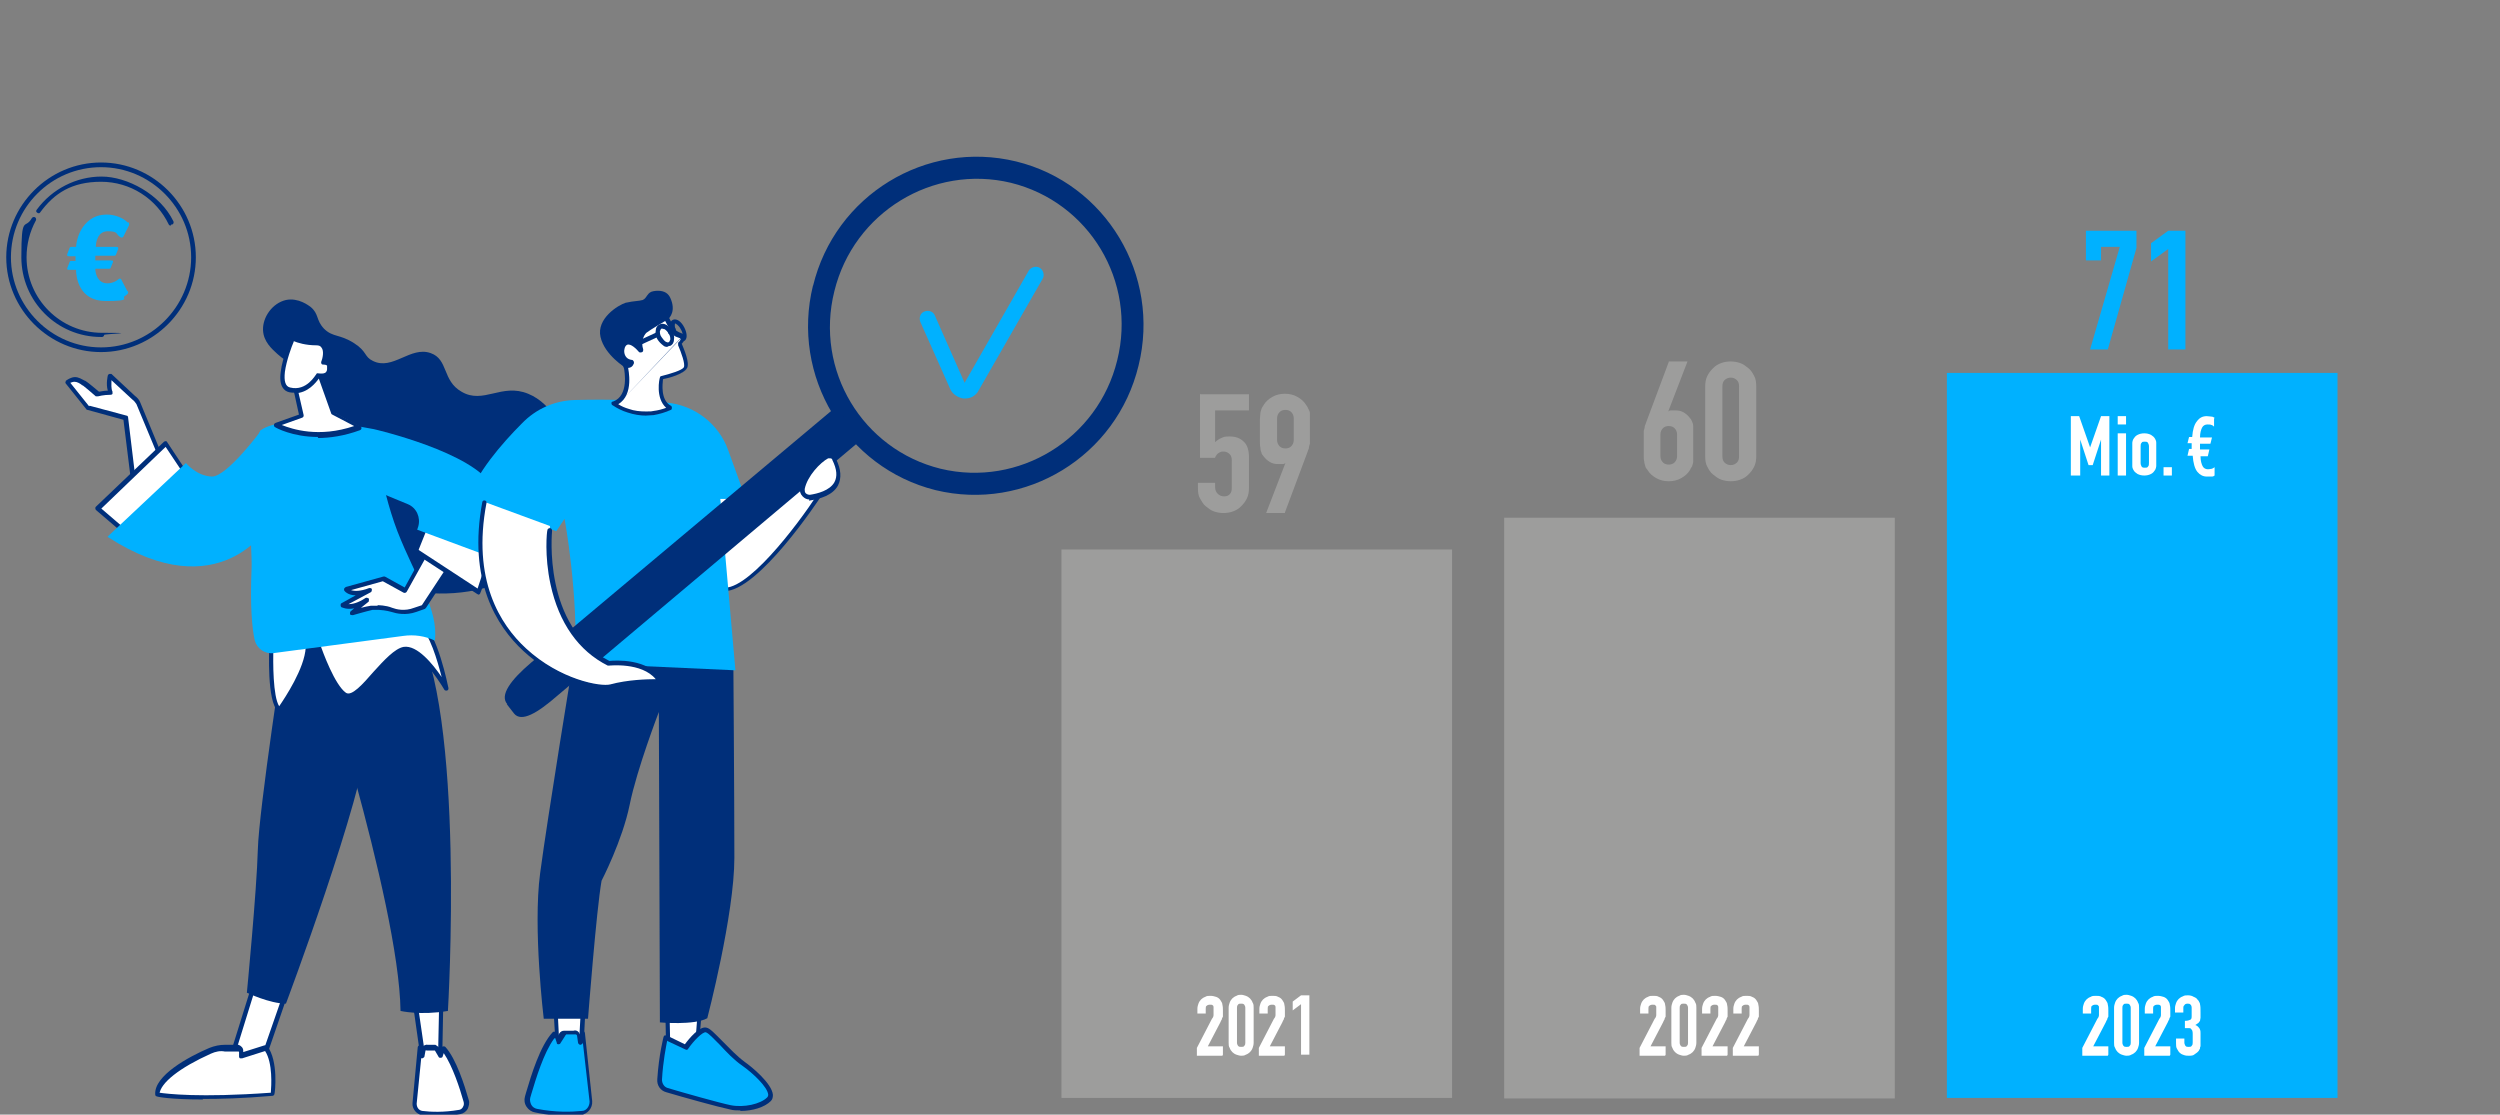 <?xml version="1.0" encoding="UTF-8"?>
<svg id="Ebene_1" data-name="Ebene 1" xmlns="http://www.w3.org/2000/svg" version="1.1" xmlns:xlink="http://www.w3.org/1999/xlink" viewBox="0 0 480 214">
  <rect x="0" y="0" width="480" height="214" fill="#808080" stroke="none"/>
  <defs>
    <style>
      .cls-1 {
        clip-path: url(#clippath-2);
      }

      .cls-2 {
        fill: #002f7a;
      }

      .cls-2, .cls-3, .cls-4, .cls-5, .cls-6 {
        stroke-width: 0px;
      }

      .cls-3 {
        fill: none;
      }

      .cls-7 {
        clip-path: url(#clippath-1);
      }

      .cls-8 {
        clip-path: url(#clippath-4);
      }

      .cls-4 {
        fill: #00b1ff;
      }

      .cls-5 {
        fill: #9d9d9c;
      }

      .cls-9 {
        clip-path: url(#clippath);
      }

      .cls-10 {
        clip-path: url(#clippath-3);
      }

      .cls-6 {
        fill: #fff;
      }

      .cls-11 {
        clip-path: url(#clippath-5);
      }
    </style>
    <clipPath id="clippath">
      <rect class="cls-3" x="1.2" y="30" width="447.6" height="184.2"/>
    </clipPath>
    <clipPath id="clippath-1">
      <rect class="cls-3" x="1.2" y="30" width="447.6" height="184.2"/>
    </clipPath>
    <clipPath id="clippath-2">
      <rect class="cls-3" x="1.2" y="30" width="447.6" height="184.2"/>
    </clipPath>
    <clipPath id="clippath-3">
      <rect class="cls-3" x="1.2" y="30" width="447.6" height="184.2"/>
    </clipPath>
    <clipPath id="clippath-4">
      <rect class="cls-3" x="1.2" y="30" width="447.6" height="184.2"/>
    </clipPath>
    <clipPath id="clippath-5">
      <rect class="cls-3" x="1.2" y="30" width="447.6" height="184.2"/>
    </clipPath>
  </defs>
  <polygon class="cls-6" points="54.6 191.3 50.3 203.8 44.2 203.5 48.6 189.7 54.6 191.3"/>
  <g class="cls-9">
    <path class="cls-2" d="M44.8,203.1l5.2.3,4.1-11.8-5.2-1.4-4,12.9ZM50.3,204.3s0,0,0,0l-6.1-.3c-.1,0-.3,0-.3-.2,0-.1,0-.2,0-.4l4.3-13.8c0-.2.3-.3.5-.3l6.1,1.6c.1,0,.2.1.3.2,0,.1,0,.2,0,.3l-4.3,12.5c0,.2-.2.3-.4.3"/>
    <path class="cls-6" d="M52.3,210.1s.8-6.1-1.4-8.9l-4.7,1.5v-.9c0-.3-.2-.5-.5-.6h-2.6c-1-.2-2,0-2.8.4-3.1,1.4-10.4,5-10.1,8.5,0,0,5.7,1.3,22.2,0"/>
    <path class="cls-2" d="M52.3,210.1h0,0ZM30.6,209.8c1.4.2,7.6,1,21.4,0,.1-1.3.4-5.7-1.1-8l-4.4,1.4c-.1,0-.3,0-.4,0-.1,0-.2-.2-.2-.3v-.9c0,0,0-.1-.1-.1h-2.6c-.9-.2-1.8,0-2.7.4-6,2.7-9.7,5.6-9.9,7.8M39,211.1c-6.3,0-8.8-.5-8.9-.6-.2,0-.3-.2-.3-.4-.2-3.6,6.4-7.2,10.4-8.9,1-.4,2-.6,3-.6h2.6c.5.2.9.6.9,1.1v.3l4.1-1.3c.2,0,.4,0,.5.1,2.2,2.9,1.5,9,1.4,9.2,0,.2-.2.4-.4.4-5.7.5-10.1.6-13.4.6"/>
  </g>
  <polygon class="cls-6" points="79.7 192.9 81.2 203.5 84.5 203.5 84.7 193.1 79.7 192.9"/>
  <g class="cls-7">
    <path class="cls-2" d="M81.6,203.1h2.5l.2-9.6h-4c0-.1,1.4,9.6,1.4,9.6ZM84.5,203.9h-3.3c-.2,0-.4-.2-.4-.4l-1.5-10.6c0-.1,0-.3.1-.3s.2-.1.3-.1l5,.2c.2,0,.4.2.4.4l-.2,10.5c0,.2-.2.4-.4.4"/>
    <path class="cls-6" d="M81.1,213.7c1.6.2,4.1.3,7.1-.2,1-.2,1.6-1.1,1.3-2.1-.8-2.7-2.4-7.7-4.4-10l-.4,1.3-.7-1.2c0-.2-.3-.3-.5-.3h-1.5c-.3-.2-.6,0-.6.4l-.2,1.1-.6-1.4-1.1,10.7c0,.9.6,1.7,1.5,1.8"/>
    <path class="cls-2" d="M80.9,202.9l-.9,9c0,.7.4,1.3,1.1,1.4,1.6.2,4.1.3,7-.2.3,0,.7-.3.8-.6.2-.3.2-.7.1-1-.7-2.5-2.1-6.8-3.8-9.3l-.2.6c0,.2-.2.3-.4.3-.2,0-.3,0-.4-.2l-.7-1.2s0,0-.1,0h-1.5c0-.1-.2,0-.2,0l-.2,1.1c0,.2-.2.3-.4.4-.1,0-.3,0-.3-.1M83.8,214.2c-1.1,0-2,0-2.7-.1-1.1-.1-2-1.2-1.9-2.3l1-10.7c0-.2.2-.4.4-.4.2,0,.4,0,.5.3h0c.2-.2.6-.5,1-.4h1.5c.3.2.6.4.8.6l.2.4v-.4c.2-.1.3-.3.5-.3.1,0,.3,0,.4.1,2.1,2.3,3.7,7.4,4.5,10.2.2.6,0,1.2-.2,1.7-.3.5-.8.9-1.4,1-1.7.3-3.2.4-4.5.4"/>
    <path class="cls-2" d="M54.7,123s-5,32.4-5.2,40.2c-.2,7.7-2.1,27.4-2.1,27.4,0,0,4.4,2.1,7.5,2.1,0,0,14.8-39.4,15.9-52.1,1.1-12.7-2.6-18.6-2.6-18.6l-13.6,1Z"/>
    <path class="cls-2" d="M59.6,121s17,52,17.3,73.1c0,0,3.8.9,9.1,0,0,0,3.5-58-6.5-74.3l-19.9,1.2Z"/>
    <path class="cls-2" d="M58.7,70.9c-1.1-.6-3.2-.9-5.4-2.9-1.1-1-2.7-2.4-2.8-4.6-.1-2.5,1.8-5.2,4.4-5.8,2.4-.5,4.4,1.1,4.7,1.3,1.7,1.4,1,2.5,2.6,4.2,1.7,1.7,3,1,5.8,2.8,2.5,1.6,1.9,2.6,3.6,3.4,3.8,1.9,7.2-2.9,11.1-1.5,3.4,1.2,2.2,5.3,5.9,7.4,4.2,2.5,7.7-1.7,12.8.4,4.7,1.9,7.9,7.9,6.7,12-.8,2.8-3.1,2.5-5.1,5.8-3.1,5.1.5,9.1-1.6,13.6-2.7,6-13.2,7.5-19.7,6.8-1.2-.1-13.9-1.7-19.1-11.3-6.3-11.7,2.1-28.4-3.9-31.6"/>
    <path class="cls-6" d="M52.1,123.8s-.6,10.6,1.5,12.5c0,0,5.6-7.5,5.5-12.5h-7Z"/>
    <path class="cls-2" d="M52.5,124.3c-.1,2.9-.1,9.4,1.1,11.3,1.1-1.6,4.9-7.3,5.1-11.3h-6.2ZM53.7,136.7c-.1,0-.2,0-.3-.1-2.2-1.9-1.7-11.7-1.7-12.8,0-.2.2-.4.4-.4h7c.2,0,.4.2.4.4.2,5.1-5.3,12.4-5.5,12.7,0,0-.2.2-.3.2,0,0,0,0,0,0"/>
    <path class="cls-6" d="M60.8,123.1s2.8,8.3,5.3,10.2c2.5,1.9,8-8.1,11.5-8.7,3.5-.5,8.2,7.6,8.2,7.6,0,0-2-10.5-5.1-12.5l-19.8,3.4Z"/>
    <path class="cls-2" d="M61.4,123.5c.6,1.8,2.9,8,5,9.5,1.1.8,3.3-1.7,5.3-4,2-2.2,4.1-4.5,5.8-4.8,2.6-.4,5.6,3.3,7.3,5.8-.8-3.1-2.3-8.4-4.3-9.8l-19.2,3.3ZM66.8,134c-.3,0-.7-.1-1-.3-2.6-1.9-5.3-10-5.4-10.4,0-.1,0-.2,0-.4,0-.1.2-.2.3-.2l19.8-3.4c.1,0,.2,0,.3,0,3.2,2.1,5.2,12.4,5.3,12.8,0,.2,0,.4-.3.5-.2,0-.4,0-.5-.2-1.3-2.2-5.1-7.8-7.8-7.4-1.5.2-3.5,2.5-5.3,4.5-2,2.2-4,4.4-5.5,4.4"/>
    <path class="cls-6" d="M26.6,77.4c-.2-.4-.5-.7-.9-1.1l-4.5-4.2s-.6,2,.1,3.2c-1.4,0-2.5.3-2.5.3,0,0-2.1-1.8-2.6-2.1-.5-.3-1.2-.8-1.9-.8-.7,0-1.4.5-1.4.5l4,5,7.2,2,1.5,12.4,5.3-4.9-4.3-10.4Z"/>
    <path class="cls-2" d="M17.2,77.9l7.1,1.9c.2,0,.3.2.3.4l1.4,11.6,4.4-4.1-4.2-10.1c-.2-.3-.4-.6-.8-.9,0,0,0,0,0,0l-4-3.7c0,.7-.1,1.6.2,2.2,0,.1,0,.3,0,.4,0,.1-.2.2-.4.2-1.3,0-2.4.3-2.4.3-.1,0-.3,0-.4,0-.8-.7-2.2-1.9-2.5-2.1,0,0-.2,0-.2-.1-.4-.3-.9-.6-1.4-.6h0c-.3,0-.5.1-.8.2l3.6,4.5ZM25.6,93.1c0,0,0,0-.1,0-.2,0-.3-.2-.3-.4l-1.5-12.1-6.9-1.9c0,0-.2,0-.2-.1l-4-5c0,0-.1-.2,0-.3,0-.1,0-.2.2-.3,0,0,.8-.6,1.6-.6,0,0,0,0,0,0,.7,0,1.3.4,1.9.7,0,0,.1,0,.2.1.5.3,2,1.6,2.5,2,.3,0,.9-.2,1.7-.2-.4-1.3,0-2.9,0-2.9,0-.1.2-.3.3-.3.1,0,.3,0,.4,0l4.5,4.2c.4.3.8.7,1,1.2,0,0,0,0,0,0l4.3,10.4c0,.2,0,.4-.1.5l-5.3,4.9c0,0-.2.1-.3.1"/>
  </g>
  <polygon class="cls-6" points="31.8 85 18.7 97.6 25.6 103.5 36.7 92.4 31.8 85"/>
  <g class="cls-1">
    <path class="cls-2" d="M19.4,97.6l6.3,5.4,10.5-10.6-4.4-6.6-12.4,11.9ZM25.6,103.9c0,0-.2,0-.3-.1l-6.9-5.9c0,0-.1-.2-.1-.3,0-.1,0-.2.1-.3l13.1-12.5c0,0,.2-.1.3-.1.1,0,.2,0,.3.2l4.9,7.4c.1.2,0,.4,0,.5l-11,11.1c0,0-.2.1-.3.1"/>
    <path class="cls-4" d="M20.7,103l15-14.1s2,2.5,5,2.6c2.9,0,9.4-8.8,9.4-8.8l1.5,18.2s-9.4,16.1-30.9,2.2"/>
    <path class="cls-4" d="M50.1,82.6s3.9-3.7,21.7-.2c0,0,1,10.4,4.5,19.6,3.6,9.2,7.9,14.9,7.2,21-1.9-.9-4-1.2-6.1-.9l-24.9,3.3c-1.7.2-3.2-.9-3.6-2.5-.5-2.3-.9-6.4-.6-13.7.2-4.3-1.6-19.5,1.7-26.6"/>
    <path class="cls-6" d="M81.9,106l-4.1,7.4-4.2-2.3-7.2,2s1.2,1.6,4.7.2l-5.3,2.8s1.6,1,4.8-1l-3,2.5s2.4-.7,3.8-.9h1.3c0-.1,1.4,0,2.6.3,1.2.4,2.8.7,4.4,0l1.7-.6,5.1-7.8-4.5-2.8Z"/>
    <path class="cls-2" d="M72.6,116.2h0c0,0,1.5,0,2.7.5.8.3,2.4.7,4.2,0l1.5-.5,4.8-7.3-3.8-2.3-3.9,7c-.1.2-.4.3-.6.2l-4-2.2-6.1,1.7c.6.2,1.7.3,3.5-.4.2,0,.4,0,.5.2,0,.2,0,.5-.2.6l-4.3,2.3h0c.7,0,1.8-.2,3.3-1.2.2-.1.4,0,.6.1.1.2,0,.4,0,.6l-1.5,1.2c.7-.2,1.4-.3,1.9-.4h1.3c0-.1,0-.1,0-.1M67.6,118.1c-.2,0-.3,0-.4-.2,0-.2,0-.4.1-.5l.7-.6c-1.5.3-2.3-.2-2.4-.2-.1,0-.2-.2-.2-.4,0-.2,0-.3.2-.4l2.7-1.5c-1.6,0-2.2-.9-2.2-.9,0-.1-.1-.3,0-.4,0-.1.2-.2.3-.3l7.2-2c.1,0,.2,0,.3,0l3.8,2.1,3.9-7.1c0-.1.2-.2.3-.2.1,0,.2,0,.3,0l4.5,2.8c0,0,.2.2.2.3,0,.1,0,.2,0,.3l-5.1,7.8c0,0-.1.1-.2.2l-1.7.6c-2,.7-3.8.3-4.7,0-1-.3-2.2-.4-2.4-.4h-1.3c-1.3.3-3.7,1-3.7,1,0,0,0,0-.1,0"/>
    <path class="cls-6" d="M81.9,100.6l-2.1,5.2,12.1,7.9s2.5-6.9,2.6-9.6l-12.6-3.5Z"/>
    <path class="cls-2" d="M80.4,105.6l11.3,7.4c.5-1.6,2.2-6.3,2.4-8.7l-11.9-3.3-1.8,4.5ZM91.9,114.1c0,0-.2,0-.2,0l-12.1-7.9c-.2-.1-.2-.3-.2-.5l2.1-5.2c0-.2.3-.3.5-.3l12.6,3.5c.2,0,.3.2.3.4-.1,2.8-2.5,9.5-2.7,9.8,0,.1-.1.2-.3.3,0,0,0,0-.1,0"/>
    <path class="cls-4" d="M70.3,93.5l8,3.3c1.7.7,2.5,2.6,2,4.3l-.2.6,15.9,5.9s2.2-7.4-1.4-14.1c-3.6-6.7-22.8-11.1-22.8-11.1l-1.4,11.1Z"/>
    <path class="cls-6" d="M56.2,72.1l1.7,7.7-4.9,1.7s6.5,3.9,16.1.4l-5-2.7-3.3-9.4-4.5,2.2Z"/>
    <path class="cls-2" d="M54.1,81.6c2,.8,7.1,2.5,13.9.2l-4.2-2.2c0,0-.2-.1-.2-.2l-3.2-9-3.8,1.9,1.7,7.4c0,.2,0,.4-.3.5l-3.9,1.4ZM61.1,83.9c-5,0-8.2-1.8-8.3-1.9-.1,0-.2-.2-.2-.4,0-.2.1-.3.3-.4l4.5-1.6-1.6-7.3c0-.2,0-.4.2-.5l4.5-2.2c.1,0,.2,0,.3,0s.2.1.2.3l3.3,9.3,4.9,2.6c.1,0,.2.2.2.4,0,.2-.1.3-.3.4-3,1.1-5.8,1.5-8.1,1.5"/>
    <path class="cls-6" d="M61,72.1s1.9.5,2.2-1.1c.3-1.6-1.2-1.4-1.2-1.4,0,0,1.3-3.6-1.3-3.7-2.6,0-4.6-.9-4.6-.9,0,0-1.6,3.4-1.9,6.2-.2,1.7,0,3.1,1.3,3.5,3.5.9,5.4-2.7,5.4-2.7"/>
    <path class="cls-2" d="M56.4,65.6c-.4.9-1.4,3.6-1.7,5.8-.2,1.8.1,2.8,1,3,3.2.8,4.9-2.5,5-2.5,0-.2.3-.3.5-.2.2,0,.8.1,1.2-.1.2-.1.4-.4.4-.7,0-.2,0-.6,0-.7-.2-.2-.6-.2-.7-.2-.2,0-.3,0-.4-.2,0-.1-.1-.3,0-.4.2-.5.6-2,0-2.7-.2-.3-.5-.4-1-.4-2,0-3.6-.5-4.3-.8M56.7,75.4c-.4,0-.8,0-1.2-.1-.9-.2-2-1.1-1.6-3.9.3-2.8,1.9-6.2,1.9-6.4,0-.2.3-.3.5-.2,0,0,1.9.7,4.4.8.9,0,1.4.5,1.6.8.6.9.4,2.1.2,2.9.3,0,.5.2.8.4.3.3.4.8.3,1.5-.1.6-.4,1-.8,1.2-.5.3-1.2.3-1.6.3-.5.7-2.1,2.8-4.6,2.8"/>
    <path class="cls-2" d="M19.4,32.1c-9.6,0-17.3,7.8-17.3,17.3s7.8,17.3,17.3,17.3,17.3-7.8,17.3-17.3-7.8-17.3-17.3-17.3M19.4,67.6c-10,0-18.2-8.2-18.2-18.2s8.2-18.2,18.2-18.2,18.2,8.2,18.2,18.2-8.2,18.2-18.2,18.2"/>
    <path class="cls-2" d="M32.8,43.3c-.2,0-.3,0-.4-.2-2.4-5-7.4-8.2-13-8.2s-9,2.2-11.7,5.9c-.1.2-.4.2-.6,0-.2-.1-.2-.4,0-.6,2.9-3.9,7.5-6.3,12.4-6.3s11.3,3.4,13.8,8.6c.1.2,0,.5-.2.6,0,0-.1,0-.2,0"/>
    <path class="cls-2" d="M19.4,64.7c-8.5,0-15.3-6.9-15.3-15.3s.7-5.2,2-7.5c.1-.2.4-.3.6-.2.2.1.3.4.2.6-1.2,2.2-1.8,4.6-1.8,7.1,0,8,6.5,14.5,14.5,14.5s.4.2.4.4-.2.4-.4.4"/>
  </g>
  <polygon class="cls-6" points="106.6 194.3 106.9 201.1 111.5 201.9 111.9 193.9 106.6 194.3"/>
  <g class="cls-10">
    <path class="cls-2" d="M107.3,200.8l3.8.6.4-7.1-4.4.4.3,6.1ZM111.5,202.3s0,0,0,0l-4.5-.8c-.2,0-.3-.2-.3-.4l-.4-6.8c0-.2.2-.4.4-.4l5.3-.5c.1,0,.2,0,.3.1,0,0,.1.2.1.3l-.4,8c0,.1,0,.2-.2.3,0,0-.2,0-.3,0"/>
    <path class="cls-4" d="M111.6,213.7c-1.9.2-5.1.2-8.7-.4-1.2-.2-1.9-1.4-1.6-2.6,1-3.2,2.7-9.4,5.2-12.2l.5,1.6.9-1.4c.1-.2.3-.3.6-.3h1.8c.4-.2.7.1.8.5l.2,1.4.7-1.8,1.4,13.1c0,1.1-.7,2.1-1.8,2.2"/>
    <path class="cls-2" d="M106.4,199.4c-2,2.7-3.5,7.7-4.4,10.7l-.2.7c-.1.4,0,.9.2,1.3.2.4.6.7,1.1.8,3.6.7,6.6.6,8.6.4.9,0,1.5-.9,1.5-1.8l-1.3-11.4v.2c-.2.2-.3.3-.5.3-.2,0-.3-.2-.4-.3l-.2-1.4c0-.2-.2-.3-.3-.3h-1.8c0,.1-.2.2-.2.3l-.9,1.4c0,.1-.2.2-.4.2-.2,0-.3-.1-.3-.3l-.3-.9ZM111.6,213.7h0,0ZM108.9,214.2c-1.7,0-3.8-.1-6.1-.6-.7-.1-1.3-.5-1.7-1.1-.4-.6-.5-1.3-.3-2l.2-.7c1-3.4,2.7-9,5.1-11.6.1-.1.3-.2.4-.1.1,0,.3.1.3.3l.2.7.4-.7c.2-.3.5-.5.9-.5h1.8c.6-.2,1.1.2,1.2.7l.2-.4c0-.2.3-.3.4-.3.2,0,.3.2.4.4l1.4,13.1c.1,1.4-.9,2.5-2.2,2.7-.8,0-1.7.1-2.8.1"/>
  </g>
  <polygon class="cls-6" points="128.2 191.8 128.3 201.7 133.8 202 134.6 192.1 128.2 191.8"/>
  <g class="cls-8">
    <path class="cls-2" d="M128.7,201.3l4.7.2.7-9-5.6-.3.2,9.1ZM133.8,202.4s0,0,0,0l-5.5-.3c-.2,0-.4-.2-.4-.4l-.2-9.9c0-.1,0-.2.1-.3,0,0,.2-.1.3-.1l6.4.3c.1,0,.2,0,.3.1,0,0,.1.2.1.3l-.8,9.9c0,.2-.2.4-.4.4"/>
    <path class="cls-4" d="M126.6,207.2c0,.9.5,1.8,1.4,2,3.1.9,10.2,2.9,12.2,3.3,2.6.5,5.9-.1,7.4-1.6,1.5-1.5-2.9-5.4-4.9-6.8-3.1-2.2-5.9-6.2-7.2-6.5-1.3-.2-3.9,3.4-3.9,3.4l-3.8-1.8s-.9,3.3-1.2,8"/>
    <path class="cls-2" d="M126.6,207.2h0,0ZM128.1,199.8c-.2,1.1-.8,3.9-1,7.5,0,.7.4,1.4,1.1,1.6,3,.9,10.1,2.9,12.1,3.3,2.5.5,5.7-.2,7-1.5,0,0,.2-.2.2-.5-.1-1.5-3-4.2-5-5.6-1.6-1.1-3-2.6-4.3-4-1.1-1.1-2.2-2.3-2.7-2.4-.6-.1-2.3,1.6-3.4,3.2-.1.2-.3.2-.5.1l-3.4-1.6ZM142.1,213.2c-.7,0-1.3,0-2-.2-2-.4-9.2-2.4-12.2-3.3-1.1-.3-1.8-1.3-1.7-2.5.3-4.7,1.2-8.1,1.2-8.1,0-.1.1-.2.2-.3.1,0,.2,0,.4,0l3.5,1.7c.8-1.1,2.8-3.5,4.1-3.2.7.1,1.6,1.1,3.2,2.7,1.3,1.3,2.7,2.8,4.2,3.9,1.3.9,5.2,4.1,5.4,6.3,0,.5-.1.9-.4,1.2-1.2,1.2-3.5,1.9-5.8,1.9"/>
    <path class="cls-2" d="M110.2,125.9s-5.1,31.2-6.5,41.8c-1.4,10.6.7,27.9.7,27.9h8.5s1.6-20.8,2.6-26.5c0,0,4-7.7,5.4-14.6,1.4-6.9,5.6-17.8,5.6-17.8,0,0,.2,55.2.2,59.6,0,0,6.6.6,9.1-.8,0,0,5.2-19.9,5.2-30.8,0-11-.2-38.4-.2-38.4l-30.6-.3Z"/>
    <path class="cls-6" d="M133.4,80.3c9.7,18.2,8.8,26.3,22.5,7.5l1.5,7.4s-26.2,40-21.5,1.2l-2.5-16.1Z"/>
    <path class="cls-2" d="M134.1,82.7l2.1,13.6s0,0,0,.1c-1.5,12.3.3,15.7,2.1,16.3,4.6,1.7,14.9-12,18.6-17.7l-1.3-6.3c-5.7,7.7-8.6,10.4-11.1,10.1-2.7-.2-4.4-3.9-7.3-9.9-.9-1.9-1.9-4-3.1-6.3M139.1,113.7c-.4,0-.7,0-1.1-.2-3-1.1-3.9-6.7-2.6-17.2l-2.5-16c0-.2,0-.4.3-.5.2,0,.4,0,.5.2,1.7,3.2,3.1,6,4.2,8.5,2.7,5.6,4.4,9.3,6.7,9.5,2.2.2,5.2-2.8,10.9-10.6,0-.1.3-.2.4-.2.2,0,.3.2.3.3l1.5,7.4c0,.1,0,.2,0,.3-.5.8-12.1,18.3-18.6,18.3"/>
    <path class="cls-4" d="M110.4,127.3l30.8,1.4-2.9-32.9h4.9l-3.4-9.4c-1.8-5-6.4-8.6-11.8-9.1-4.5-.4-10.5-.7-17.6-.5-3.9.1-7.5,1.7-10.2,4.5-3.8,3.8-8.9,9.7-10.2,14.4l16.8,6.3,1.6-2.4s2.7,14.6,2,27.6"/>
    <path class="cls-2" d="M129.9,63.6c.4.8,1,1.2,1.1,1.1.1,0,.2-.7-.3-1.5-.4-.8-1-1.1-1.1-1.1,0,0-.2.7.3,1.5M130.9,65.6c-.6,0-1.3-.6-1.8-1.6-.6-1.2-.6-2.3.1-2.6.7-.3,1.6.3,2.2,1.5.6,1.2.6,2.3-.1,2.6-.1,0-.3,0-.4,0"/>
    <path class="cls-6" d="M124.1,79.4c-1.2,0-2.4-.2-3.5-.6-1-.3-1.9-.8-2.8-1.3,3.7-1.3,2.4-6.9,2.4-6.9-2.8-6.1-.6-10,2.7-10.8,4.7-1.2,5.3,1.6,5.3,1.6.4.7,1.2,2.4,1.5,2.6.4.2,1.3.5,1.5.7.2.2,0,.8-.5,1.4,0,0,1.7,3.5,1.1,4.6-.6,1.1-4.6,2-4.6,2,0,0-.9,4.3,1.7,5.8-1,.5-2.1.8-3.2.9-.5,0-1,.1-1.5.1"/>
    <path class="cls-2" d="M130.8,64.8,130.8,64.9,118.7,77.6c.6.4,1.3.7,2,.9,1.1.4,2.2.5,3.3.5s1,0,1.5-.1c.8-.1,1.6-.3,2.4-.6-2.1-1.9-1.3-5.6-1.2-5.8,0-.2.2-.3.3-.3,1.6-.4,4-1.1,4.3-1.7.3-.6-.5-2.8-1.1-4.2,0-.2,0-.4,0-.5.4-.3.5-.7.5-.8-.1,0-.4-.2-.5-.2-.3-.1-.6-.2-.8-.4-.3-.2-.6-.7-1.7-2.8,0,0,0,0,0,0,0,0-.2-.6-.9-1.1-.9-.5-2.2-.6-3.9-.2-1.3.3-2.4,1.2-3,2.5-1,2-.7,4.7.7,7.8,0,0,0,0,0,0,0,.2,1.2,5.2-1.9,7M124.1,79.8c-1.2,0-2.4-.2-3.6-.6-1-.3-2-.8-2.9-1.4-.1,0-.2-.2-.2-.4,0-.2.1-.3.3-.3,3.1-1.1,2.2-5.9,2.1-6.4-1.5-3.3-1.7-6.3-.6-8.5.7-1.5,2-2.5,3.6-2.9,1.9-.5,3.5-.4,4.5.3.9.5,1.2,1.3,1.2,1.5.9,1.8,1.2,2.3,1.3,2.4.1,0,.4.2.6.3.5.2.8.3.9.5.3.4.2,1.1-.4,1.7.4,1,1.6,3.7,1,4.7-.6,1.1-3.5,1.9-4.6,2.1-.1.9-.5,4,1.5,5.1.1,0,.2.2.2.4s0,.3-.2.4c-1.1.5-2.2.8-3.3,1-.5,0-1.1.1-1.6.1"/>
    <path class="cls-2" d="M120.3,58.1c1.2-.3,2.5-.3,3.1-.5.9-.4.8-1.5,2.1-1.7,1.2-.2,2.3,0,2.9.8.1.1.2.3.3.5,1.1,2.4,0,3.8-.6,4.2,0,0-3.4,2-4,2.5-.5.5-1.1,1.7-.6,3.2,0,.2,0,.4-.2.5h0c-.2.1-.5.1-.6,0-.5-.6-1.6-1.7-2.3-1.4-.8.4-.9,2.7.9,2.9.3,0,.5.4.4.7-.2.5-.6,1-1.6.8,0,0-4-2.4-4.8-5.9-.8-3.5,3.3-6.1,4.9-6.6"/>
    <path class="cls-2" d="M127.2,63.1c0,0-.1,0-.2,0-.1,0-.2.3-.3.5,0,.3,0,.7.3,1.1s.5.7.8.9c.2.1.4.2.6.1.1,0,.2-.3.3-.5,0-.3,0-.7-.3-1.1-.2-.4-.5-.7-.8-.9-.2,0-.3-.1-.4-.1M128.2,66.6c-.3,0-.6,0-.9-.3-.4-.3-.8-.7-1.1-1.2-.3-.5-.4-1.1-.3-1.6,0-.6.3-1,.7-1.2.4-.2.9-.2,1.4.1.4.3.8.7,1.1,1.2.3.5.4,1.1.3,1.6,0,.6-.3,1-.7,1.2-.2,0-.3.1-.5.1"/>
    <path class="cls-2" d="M128.7,64.1c0,0-.1,0-.2,0-.2,0-.3-.3-.2-.6.1-.3.4-.7,1-.7.2,0,.4.2.4.4,0,.2-.2.4-.4.4,0,0-.1.1-.2.2,0,.2-.2.2-.4.2"/>
    <path class="cls-2" d="M122.4,66.4c-.2,0-.3,0-.4-.2,0-.2,0-.5.2-.6l3.9-1.8c.2,0,.5,0,.6.2,0,.2,0,.5-.2.6l-3.9,1.8c0,0-.1,0-.2,0"/>
    <path class="cls-2" d="M160.2,55.9c3.7-15.1,18.9-24.4,33.9-20.8,15,3.7,24.2,18.9,20.4,34.1-3.7,15.1-18.9,24.4-33.9,20.8-15-3.7-24.2-18.9-20.4-34.1M156.1,54.8c-4.3,17.4,6.3,35,23.5,39.3,17.3,4.2,34.8-6.5,39-23.9,4.3-17.4-6.3-35-23.5-39.2-17.3-4.2-34.8,6.5-39,23.9"/>
    <path class="cls-2" d="M97.3,135.2l1.4,1.8c1.4,1.7,4.4,0,8.4-3.5l57.6-48.5-3.8-7.2-58.9,49.4c-4,3.4-6.1,6.3-4.6,8"/>
    <path class="cls-4" d="M185.3,76.5c-.1,0-.3,0-.4,0-1.1-.2-2.1-.9-2.5-1.9l-5.7-12.8c-.3-.8,0-1.7.8-2s1.7,0,2,.8l5.7,12.9s0,0,0,0l12.3-21.5c.4-.7,1.4-1,2.1-.6.7.4,1,1.4.6,2.1l-12.5,21.8h0c-.6.8-1.4,1.2-2.3,1.2"/>
    <path class="cls-6" d="M93.1,96.4l12.5,4.6s-2.1,19.5,11.4,26.2c0,0,7.3-.9,9.8,3.4,0,0-5.1-.2-9.4.9-4.3,1.2-29.8-6.2-24.3-35.2"/>
    <path class="cls-2" d="M116.3,132.2c-3.3,0-10.3-2.1-15.8-7.2-5.2-4.8-10.7-13.6-7.9-28.6,0-.2.3-.4.5-.3.2,0,.4.3.3.5-2.8,14.7,2.6,23.3,7.6,27.9,6.5,6,14.3,7.4,16.2,6.9,3.3-.9,7.1-1,8.7-1-2.7-3.3-8.9-2.6-9-2.6,0,0-.2,0-.2,0-5.6-2.8-9.4-8.2-11-15.6-1.2-5.5-.7-10.2-.6-10.4,0-.2.2-.4.5-.4.2,0,.4.2.4.5,0,.2-1.9,18.5,11,25,1-.1,7.6-.6,10.1,3.7,0,.1,0,.3,0,.4,0,.1-.2.2-.4.2,0,0-5.1-.2-9.3.9-.3,0-.7.1-1.2.1"/>
    <path class="cls-6" d="M155.6,95.5c2.6-.4,7.4-1.8,4.7-7.3-.3-.5-.9-.8-1.4-.5-1.6.8-4.2,3.6-4.7,6.2-.2.9.6,1.7,1.5,1.6"/>
    <path class="cls-2" d="M159.3,88c-.1,0-.2,0-.3,0-1.5.8-4,3.4-4.5,5.9,0,.3,0,.6.2.8.2.2.5.3.8.3,1.4-.2,3.8-.8,4.7-2.4.6-1.1.5-2.5-.4-4.3,0-.2-.2-.3-.4-.3,0,0-.1,0-.2,0M155.6,95.5h0,0ZM155.4,95.9c-.5,0-.9-.2-1.3-.6-.4-.4-.6-1-.5-1.5.6-2.9,3.3-5.7,4.9-6.5.4-.2.8-.2,1.2,0,.4.1.7.4.8.8,1,2,1.1,3.7.4,5.1-1,1.9-3.5,2.6-5.4,2.9,0,0-.2,0-.2,0"/>
    <path class="cls-4" d="M24.4,55.8l-1.1-2.1c0,0-.1-.2-.2-.2s-.1,0-.2,0l-.4.3c-.7.5-1.4.6-1.9.6-1.8,0-2.3-1.8-2.3-2.8h2.5c.3,0,.4,0,.5-.3l.4-1s0,0,0-.1c0-.2-.3-.2-.4-.2h-3v-.9h3.5c.3,0,.4,0,.5-.3l.4-1c0,0,0-.1,0-.2,0-.2-.3-.2-.4-.2h-3.9c0-1,.4-3,2.3-3s1.6.5,2.1.9l.4.3c0,0,.1,0,.2,0s.2,0,.3-.2l1.1-2.2c0,0,0-.1,0-.2,0-.1,0-.2-.1-.3h-.2c-.9-.9-2.5-1.5-3.9-1.5s-2.9.3-4.3,1.9c-1.2,1.4-1.6,3.1-1.7,4.3h-.9c-.3,0-.3.1-.4.4l-.4,1c0,0,0,.1,0,.2,0,.2.2.2.3.2h1.3v.9h-.8c-.3,0-.3.1-.4.4l-.4,1s0,0,0,.1c0,.1,0,.2.3.2h1.4c0,1.3.5,6,5.7,6s3-.6,3.6-.9l.4-.3c.2-.1.3-.3.3-.4s0-.2,0-.2"/>
  </g>
  <rect class="cls-5" x="203.8" y="105.5" width="75" height="105.3"/>
  <rect class="cls-5" x="288.8" y="99.4" width="75" height="111.5"/>
  <rect class="cls-4" x="373.8" y="71.6" width="75" height="139.2"/>
  <path class="cls-4" d="M419.6,67.1v-22.8h-3.3l-3.3,2.4v3.5l3.3-2.4v19.3h3.3ZM404.7,67.1l5.5-19.5v-3.3h-9.7v5.7h2.9v-2.6h3.6l-5.7,19.7h3.5Z"/>
  <g class="cls-11">
    <path class="cls-6" d="M251.4,202.5v-11.4h-1.6l-1.6,1.2v1.7l1.6-1.2v9.7h1.6ZM246.7,202.5v-1.6h-2.9l2.4-4.6c.1-.2.2-.5.3-.6,0-.2.1-.3.2-.5,0-.2,0-.3,0-.5,0-.2,0-.4,0-.7s0-.7-.1-1.1c0-.3-.2-.6-.4-.9-.2-.3-.5-.5-.8-.6-.3-.2-.7-.2-1.1-.2s-.7,0-1,.2c-.3.1-.6.3-.8.5-.2.2-.4.5-.5.8-.1.3-.2.6-.2,1v.9h1.6v-.9c0-.3,0-.5.2-.6.1-.1.3-.2.6-.2s.4,0,.5.1c.1,0,.2.2.2.3,0,.1,0,.3,0,.4,0,.2,0,.3,0,.4,0,.3,0,.6,0,.8,0,.2-.1.5-.3.7l-2.9,5.6v1.5h4.9ZM237.5,193.5c0-.2,0-.4.2-.6.1-.2.3-.2.6-.2s.4,0,.6.2c.1.2.2.3.2.6v6.7c0,.2,0,.4-.2.6-.1.2-.3.2-.6.2s-.4,0-.6-.2c-.1-.2-.2-.3-.2-.6v-6.7ZM235.9,200.2c0,.4,0,.7.2,1,.1.3.3.6.5.8.2.2.5.4.8.5.3.1.6.2.9.2s.6,0,.9-.2c.3-.1.6-.3.8-.5.2-.2.4-.5.5-.8.1-.3.2-.6.2-1v-6.7c0-.4,0-.7-.2-1-.1-.3-.3-.6-.5-.8-.2-.2-.5-.4-.8-.5-.3-.1-.6-.2-.9-.2s-.6,0-.9.2c-.3.1-.6.3-.8.5-.2.2-.4.5-.5.8-.1.3-.2.6-.2,1v6.7ZM234.8,202.5v-1.6h-2.9l2.4-4.6c.1-.2.2-.5.3-.6,0-.2.1-.3.2-.5,0-.2,0-.3,0-.5,0-.2,0-.4,0-.7s0-.7-.1-1.1c0-.3-.2-.6-.4-.9-.2-.3-.5-.5-.8-.6s-.7-.2-1.1-.2-.7,0-1,.2c-.3.1-.6.3-.8.5-.2.2-.4.5-.5.8-.1.3-.2.6-.2,1v.9h1.6v-.9c0-.3,0-.5.2-.6.1-.1.3-.2.6-.2s.4,0,.5.1c.1,0,.2.2.2.3,0,.1,0,.3,0,.4,0,.2,0,.3,0,.4,0,.3,0,.6,0,.8,0,.2-.1.5-.3.7l-2.9,5.6v1.5h4.9Z"/>
    <path class="cls-6" d="M337.7,202.5v-1.6h-2.9l2.4-4.6c.1-.2.2-.5.3-.6,0-.2.1-.3.2-.5,0-.2,0-.3,0-.5,0-.2,0-.4,0-.7s0-.7-.1-1.1c0-.3-.2-.6-.4-.9-.2-.3-.5-.5-.8-.6-.3-.2-.7-.2-1.1-.2s-.7,0-1,.2c-.3.1-.6.3-.8.5-.2.2-.4.5-.5.8-.1.3-.2.6-.2,1v.9h1.6v-.9c0-.3,0-.5.2-.6.1-.1.3-.2.6-.2s.4,0,.5.1c.1,0,.2.2.2.3,0,.1,0,.3,0,.4,0,.2,0,.3,0,.4,0,.3,0,.6,0,.8,0,.2-.1.5-.3.7l-2.9,5.6v1.5h4.9ZM331.7,202.5v-1.6h-2.9l2.4-4.6c.1-.2.2-.5.3-.6,0-.2.1-.3.2-.5,0-.2,0-.3,0-.5,0-.2,0-.4,0-.7s0-.7-.1-1.1c0-.3-.2-.6-.4-.9-.2-.3-.5-.5-.8-.6s-.7-.2-1.1-.2-.7,0-1,.2c-.3.1-.6.3-.8.5-.2.2-.4.5-.5.8-.1.3-.2.6-.2,1v.9h1.6v-.9c0-.3,0-.5.2-.6.1-.1.3-.2.6-.2s.4,0,.5.1c.1,0,.2.2.2.3,0,.1,0,.3,0,.4,0,.2,0,.3,0,.4,0,.3,0,.6,0,.8,0,.2-.1.5-.3.7l-2.9,5.6v1.5h4.9ZM322.5,193.5c0-.2,0-.4.2-.6.1-.2.3-.2.6-.2s.4,0,.6.2c.1.2.2.3.2.6v6.7c0,.2,0,.4-.2.6-.1.2-.3.2-.6.2s-.4,0-.6-.2c-.1-.2-.2-.3-.2-.6v-6.7ZM320.9,200.2c0,.4,0,.7.2,1,.1.3.3.6.5.8.2.2.5.4.8.5.3.1.6.2.9.2s.6,0,.9-.2c.3-.1.6-.3.8-.5.2-.2.4-.5.5-.8.1-.3.2-.6.2-1v-6.7c0-.4,0-.7-.2-1-.1-.3-.3-.6-.5-.8-.2-.2-.5-.4-.8-.5-.3-.1-.6-.2-.9-.2s-.6,0-.9.2c-.3.1-.6.3-.8.5-.2.2-.4.5-.5.8-.1.3-.2.6-.2,1v6.7ZM319.8,202.5v-1.6h-2.9l2.4-4.6c.1-.2.2-.5.3-.6,0-.2.1-.3.2-.5,0-.2,0-.3,0-.5,0-.2,0-.4,0-.7s0-.7-.1-1.1c0-.3-.2-.6-.4-.9-.2-.3-.5-.5-.8-.6-.3-.2-.7-.2-1.1-.2s-.7,0-1,.2c-.3.1-.6.3-.8.5-.2.2-.4.5-.5.8-.1.3-.2.6-.2,1v.9h1.6v-.9c0-.3,0-.5.2-.6.1-.1.3-.2.6-.2s.4,0,.5.1.2.2.2.3c0,.1,0,.3,0,.4,0,.2,0,.3,0,.4,0,.3,0,.6,0,.8,0,.2-.1.5-.3.7l-2.9,5.6v1.5h4.9Z"/>
    <path class="cls-6" d="M419.7,197.4c.3,0,.5,0,.6,0,.2,0,.3,0,.4.2.2.1.3.4.3.9v1.6c0,.3,0,.5-.2.7-.1.2-.3.2-.6.2s-.4,0-.6-.2c-.1-.2-.2-.4-.2-.6v-.8h-1.6v.9c0,.4,0,.8.2,1.1.2.3.3.6.6.8.2.2.5.3.8.4s.6.1.8.1c.5,0,.9,0,1.2-.3.3-.2.6-.4.8-.7,0-.1.2-.3.2-.4,0-.1,0-.3.1-.4,0-.2,0-.4,0-.6,0-.2,0-.6,0-.9s0-.7,0-1c0-.3,0-.5-.1-.7,0-.2-.2-.3-.3-.5-.1-.1-.3-.3-.6-.4.2-.1.4-.3.6-.4.1-.1.2-.3.3-.4,0-.2.1-.4.1-.6,0-.2,0-.6,0-1,0-.7,0-1.2-.1-1.6,0-.2-.1-.3-.2-.5,0-.1-.2-.3-.3-.4-.1-.2-.4-.4-.7-.5-.3-.2-.7-.3-1.1-.3s-.7,0-1,.2c-.3.1-.6.3-.8.5-.2.2-.4.5-.5.8-.1.3-.2.6-.2.9v.9h1.6v-.9c0-.2,0-.3.2-.5.1-.2.3-.3.6-.3s.4,0,.6.2c.1.1.2.3.2.6v1.5c0,.4,0,.7-.3.8-.2.1-.5.2-1,.2v1.4ZM416.7,202.5v-1.6h-2.9l2.4-4.6c.1-.2.2-.5.3-.6,0-.2.1-.3.2-.5,0-.2,0-.3,0-.5,0-.2,0-.4,0-.7s0-.7-.1-1.1c0-.3-.2-.6-.4-.9-.2-.3-.5-.5-.8-.6s-.7-.2-1.1-.2-.7,0-1,.2c-.3.1-.6.3-.8.5-.2.2-.4.5-.5.8-.1.3-.2.6-.2,1v.9h1.6v-.9c0-.3,0-.5.2-.6.1-.1.3-.2.6-.2s.4,0,.5.1c.1,0,.2.2.2.3,0,.1,0,.3,0,.4,0,.2,0,.3,0,.4,0,.3,0,.6,0,.8,0,.2-.1.5-.3.7l-2.9,5.6v1.5h4.9ZM407.5,193.5c0-.2,0-.4.2-.6.1-.2.3-.2.6-.2s.4,0,.6.2c.1.2.2.3.2.6v6.7c0,.2,0,.4-.2.6-.1.2-.3.2-.6.2s-.4,0-.6-.2c-.1-.2-.2-.3-.2-.6v-6.7ZM405.9,200.2c0,.4,0,.7.2,1,.1.3.3.6.5.8.2.2.5.4.8.5.3.1.6.2.9.2s.6,0,.9-.2c.3-.1.6-.3.8-.5.2-.2.4-.5.5-.8.1-.3.2-.6.2-1v-6.7c0-.4,0-.7-.2-1-.1-.3-.3-.6-.5-.8-.2-.2-.5-.4-.8-.5-.3-.1-.6-.2-.9-.2s-.6,0-.9.2c-.3.1-.6.3-.8.5-.2.2-.4.5-.5.8-.1.3-.2.6-.2,1v6.7ZM404.8,202.5v-1.6h-2.9l2.4-4.6c.1-.2.2-.5.3-.6,0-.2.1-.3.2-.5,0-.2,0-.3,0-.5,0-.2,0-.4,0-.7s0-.7-.1-1.1c0-.3-.2-.6-.4-.9-.2-.3-.5-.5-.8-.6-.3-.2-.7-.2-1.1-.2s-.7,0-1,.2c-.3.1-.6.3-.8.5-.2.2-.4.5-.5.8-.1.3-.2.6-.2,1v.9h1.6v-.9c0-.3,0-.5.2-.6.1-.1.3-.2.6-.2s.4,0,.5.1.2.2.2.3c0,.1,0,.3,0,.4,0,.2,0,.3,0,.4,0,.3,0,.6,0,.8,0,.2-.1.5-.3.7l-2.9,5.6v1.5h4.9Z"/>
    <path class="cls-5" d="M330.7,74.2c0-.5.1-.9.4-1.2.3-.3.7-.5,1.2-.5s.9.2,1.2.5c.3.3.4.7.4,1.2v13.4c0,.5-.1.9-.4,1.2-.3.3-.7.5-1.2.5s-.9-.2-1.2-.5c-.3-.3-.4-.7-.4-1.2v-13.4ZM327.4,87.6c0,.8.1,1.5.4,2,.3.6.6,1.1,1.1,1.5s1,.8,1.6,1c.6.2,1.2.3,1.8.3s1.3-.1,1.8-.3c.6-.2,1.1-.5,1.6-1s.8-.9,1.1-1.5c.3-.6.4-1.3.4-2v-13.4c0-.8-.1-1.5-.4-2-.3-.6-.6-1.1-1.1-1.5s-1-.8-1.6-1c-.6-.2-1.2-.3-1.8-.3s-1.3.1-1.8.3c-.6.2-1.1.5-1.6,1s-.8.9-1.1,1.5c-.3.6-.4,1.3-.4,2v13.4ZM322,87.6c0,.5-.2.9-.5,1.2-.3.3-.7.4-1.1.4s-.8-.1-1.1-.4c-.3-.3-.5-.7-.5-1.2v-4.2c0-.5.2-.9.5-1.2.3-.3.7-.4,1.1-.4s.8.1,1.1.4c.3.3.5.7.5,1.2v4.2ZM320.4,69.5l-4.3,11.5c-.1.3-.2.6-.3.8,0,.3-.1.6-.2.9,0,.3,0,.7,0,1.2s0,1,0,1.7,0,1.4,0,1.8c0,.5,0,.9.1,1.2,0,.3.1.6.2.9,0,.2.2.5.4.7.4.7,1,1.2,1.7,1.6.7.4,1.5.6,2.4.6s1.7-.2,2.4-.6c.7-.4,1.3-.9,1.7-1.6.1-.3.3-.5.4-.7,0-.2.2-.5.2-.9,0-.3,0-.7,0-1.2,0-.5,0-1.1,0-1.8s0-1.6,0-2.2,0-1.1,0-1.5c0-.4-.1-.7-.2-.9s-.2-.5-.4-.7c-.3-.4-.7-.8-1.2-1.1-.5-.3-1-.4-1.6-.4s-.7,0-.9,0c-.2,0-.4.1-.5.2h0c0,0,3.7-9.6,3.7-9.6h-3.6Z"/>
    <path class="cls-5" d="M245.2,80.3c0-.5.2-.9.5-1.2.3-.3.7-.4,1.1-.4s.8.1,1.1.4c.3.3.5.7.5,1.2v4.2c0,.5-.2.9-.5,1.2-.3.3-.7.4-1.1.4s-.8-.1-1.1-.4c-.3-.3-.5-.7-.5-1.2v-4.2ZM246.7,98.4l4.3-11.5c.1-.3.2-.6.3-.8,0-.3.1-.6.2-.9,0-.3,0-.7,0-1.2,0-.5,0-1,0-1.7s0-1.4,0-1.8c0-.5,0-.9,0-1.2,0-.3-.2-.6-.3-.8-.1-.2-.2-.5-.4-.7-.4-.7-1-1.2-1.7-1.6-.7-.4-1.5-.6-2.4-.6s-1.7.2-2.4.6c-.7.4-1.3.9-1.7,1.6-.2.3-.3.5-.4.7,0,.2-.2.5-.2.8,0,.3-.1.8-.1,1.2,0,.5,0,1.1,0,1.8s0,1.6,0,2.2c0,.6,0,1.1.1,1.5,0,.4.1.7.2.9,0,.2.2.5.4.7.3.4.7.8,1.2,1.1.5.3,1,.4,1.6.4s.7,0,.9,0c.2,0,.4-.1.5-.2h0c0,0-3.7,9.6-3.7,9.6h3.6ZM230.4,75.6v12.3h2.9s0-.2.2-.4c0-.1.2-.3.3-.4.1-.1.3-.2.5-.3s.4-.1.7-.1c.4,0,.8.2,1.1.5.3.3.4.7.4,1.2v5.3c0,.5-.1.9-.4,1.2-.3.3-.6.4-1.1.4s-.9-.2-1.2-.5-.5-.7-.5-1.3v-.8h-3.3v1c0,.8.1,1.5.4,2s.6,1.1,1.1,1.5,1,.8,1.6,1c.6.2,1.2.3,1.8.3s1.3-.1,1.8-.3c.6-.2,1.1-.5,1.6-1s.8-.9,1.1-1.5c.3-.6.4-1.3.4-2v-5.9c0-1.3-.3-2.4-1-3-.7-.7-1.6-1-2.7-1s-1.1.1-1.6.3c-.5.2-.9.5-1.2.8v-6.1h6.5v-3.1h-9.3Z"/>
    <path class="cls-6" d="M425.2,80.2c-.1,0-.3-.2-.5-.2-.3,0-.6-.1-1-.1-.8,0-1.4.3-1.9,1-.5.6-.8,1.6-.9,3h-.6l-.3,1.2h.8c0,0,0,.1,0,.1h0v.7c0,.1,0,.2,0,.3h-.5l-.3,1.3h1c.1,1.4.4,2.5.9,3.1.5.6,1.1.9,1.8.9s.7,0,1,0c.2,0,.4-.1.5-.2v-1.6c-.1.1-.3.2-.5.3-.2,0-.4.1-.8.1s-.8-.2-1-.6c-.2-.4-.4-1-.4-1.9h1.4l.3-1.3h-1.8v-1.1h2l.3-1.2h-2.3c0-.9.2-1.5.4-1.9.2-.4.6-.6,1-.6s.6,0,.8.1c.2,0,.3.2.5.3v-1.5ZM417,89.7h-1.6v1.6h1.6v-1.6ZM411,85.7c0-.3,0-.5.2-.7.1-.2.3-.2.6-.2s.4,0,.6.2c.1.2.2.4.2.7v3.2c0,.3,0,.5-.2.7-.1.2-.3.2-.6.2s-.4,0-.6-.2c-.1-.2-.2-.4-.2-.7v-3.2ZM409.4,88.6c0,.3,0,.6,0,.9,0,.3.1.5.2.7.2.4.5.6.8.8.4.2.8.3,1.3.3s.9-.1,1.3-.3c.4-.2.6-.5.8-.8.1-.2.2-.5.2-.7,0-.3,0-.6,0-.9v-2.7c0-.3,0-.6,0-.9,0-.3-.1-.5-.2-.7-.2-.4-.5-.6-.8-.8-.4-.2-.8-.3-1.3-.3s-.9.1-1.3.3c-.4.2-.6.5-.8.8-.1.2-.2.5-.2.7,0,.3,0,.6,0,.9v2.7ZM408.2,79.9h-1.6v1.6h1.6v-1.6ZM408.2,83.2h-1.6v8.1h1.6v-8.1ZM399.4,91.3v-6.9h0l1.6,4.9h.8l1.6-4.9h0v6.9h1.6v-11.4h-1.6l-2.1,6h0l-2.1-6h-1.6v11.4h1.6Z"/>
  </g>
</svg>